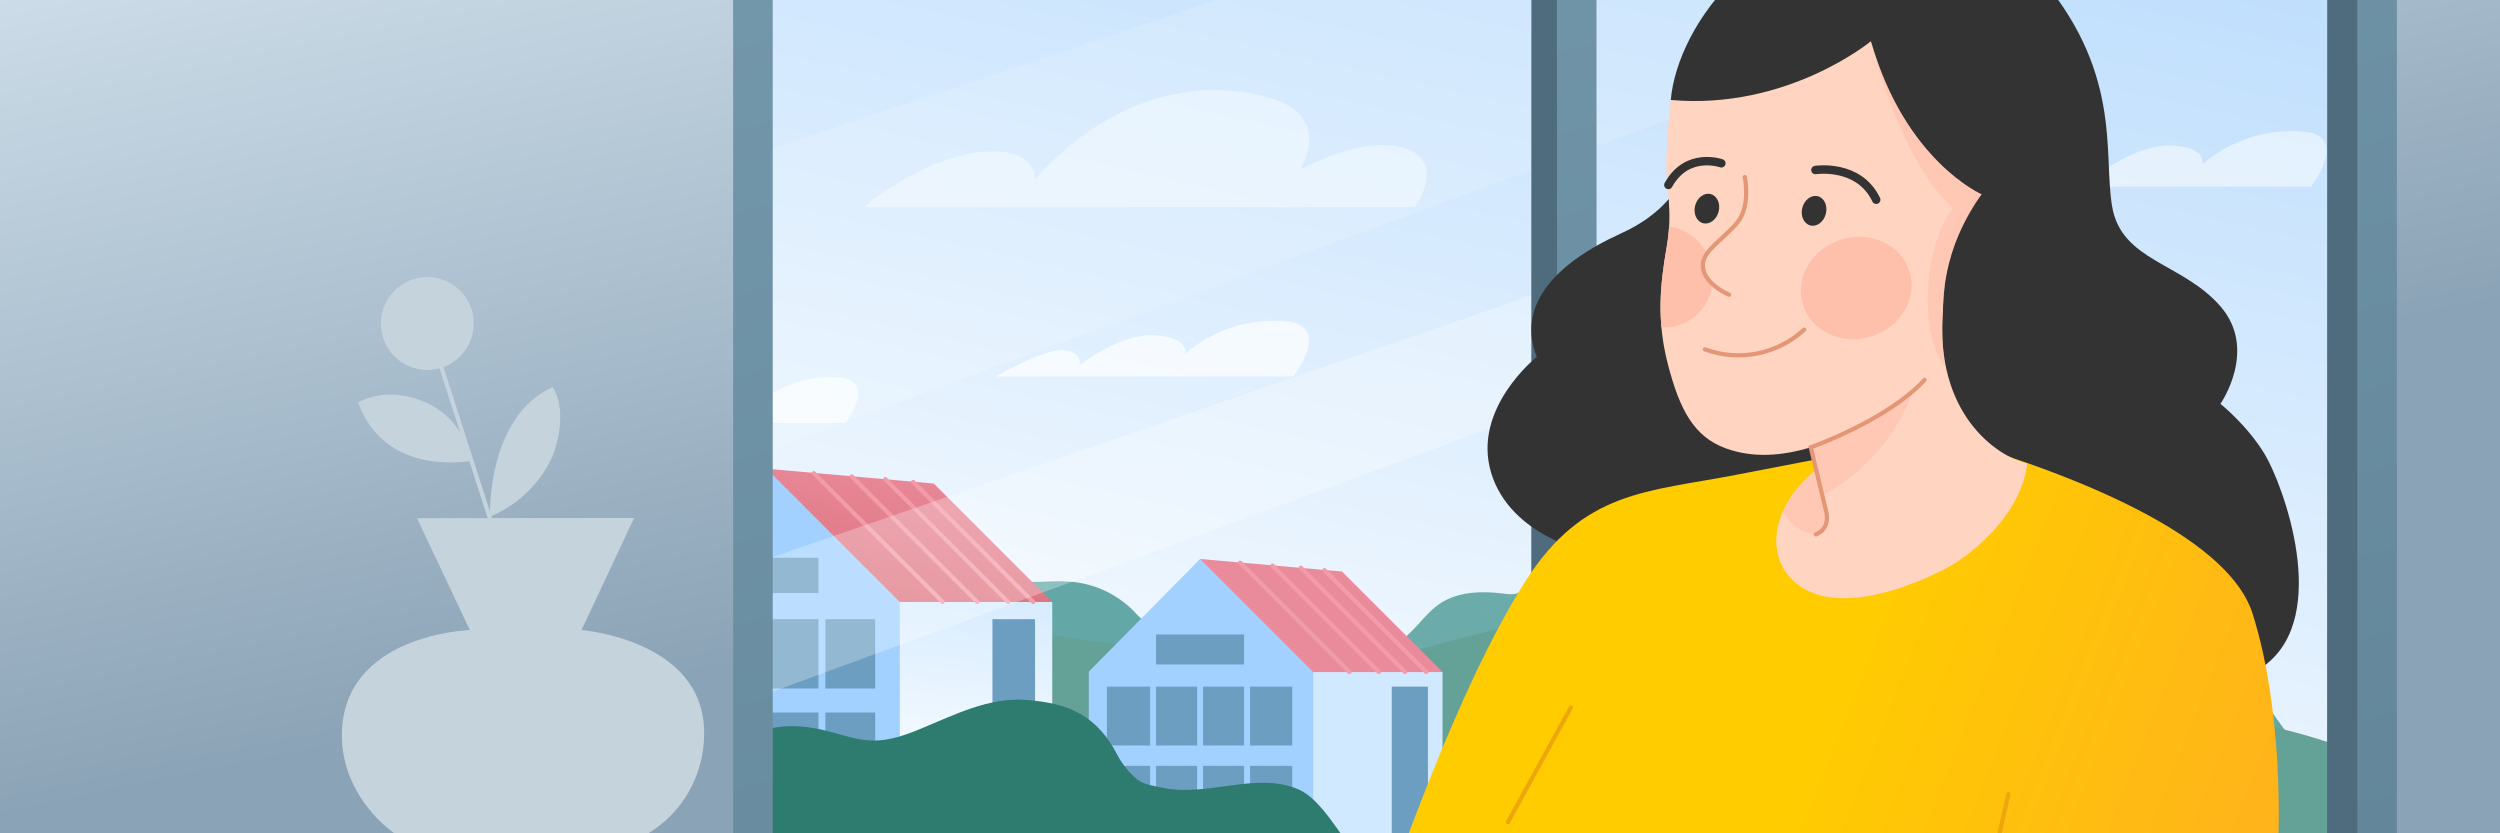 <svg width="1200" height="400" viewBox="0 0 1200 400" fill="none" xmlns="http://www.w3.org/2000/svg"><rect x="0" y="0" width="1200" height="400" fill="#808080" stroke="none"/><g clip-path="url(#prefix17c069d2clip0_25495_5759)"><path d="M1136 -13H-93V400H1136V-13Z" fill="url(#prefix17c069d2paint0_linear_25495_5759)"/><path opacity="0.67" d="M405.905 203H290C290 203 308.538 192.024 316.241 192.61C323.944 193.195 322.645 198.605 322.645 198.605C322.645 198.605 338.131 185.988 351.767 186.722C365.403 187.456 363.788 194.144 363.788 194.144C363.788 194.144 378.812 179.16 402.747 181.189C421.529 182.739 405.905 203 405.905 203Z" fill="white"/><path opacity="0.5" d="M1109.26 89.599H966.45C966.45 89.599 989.29 76.289 998.74 76.999C1008.19 77.709 1006.64 84.249 1006.64 84.249C1006.64 84.249 1025.71 68.949 1042.51 69.849C1059.31 70.749 1057.32 78.849 1057.32 78.849C1057.32 78.849 1075.83 60.679 1105.37 63.139C1128.5 64.999 1109.26 89.599 1109.26 89.599Z" fill="url(#prefix17c069d2paint1_linear_25495_5759)"/><path opacity="0.6" d="M248.73 154H-37C-37 154 1.049 116.522 41.179 110.938C81.309 105.354 79.919 132.469 79.919 132.469C79.919 132.469 132.329 55.155 212.581 62.491C292.832 69.827 260.492 124.496 260.492 124.496C260.492 124.496 304.24 96.524 332.608 108.002C360.977 119.479 338.653 154 338.653 154H248.73Z" fill="url(#prefix17c069d2paint2_linear_25495_5759)"/><path opacity="0.4" d="M615.74 99.389H414.64C414.64 99.389 441.42 76.509 469.64 73.109C497.86 69.709 496.91 86.249 496.91 86.249C496.91 86.249 533.78 39.059 590.26 43.529C646.74 47.999 623.97 81.379 623.97 81.379C623.97 81.379 654.74 64.309 674.74 71.309C694.74 78.309 679 99.389 679 99.389H615.74Z" fill="url(#prefix17c069d2paint3_linear_25495_5759)"/><path opacity="0.7" d="M620.81 180.696H478C478 180.696 500.84 167.376 510.34 168.086C519.84 168.796 518.23 175.336 518.23 175.336C518.23 175.336 537.3 160.036 554.11 160.936C570.92 161.836 568.91 169.936 568.91 169.936C568.91 169.936 587.42 151.736 616.94 154.236C640.05 156.126 620.81 180.696 620.81 180.696Z" fill="url(#prefix17c069d2paint4_linear_25495_5759)"/><path d="M310.04 297.56C310.96 309.51 339.89 299.13 342.31 310.86C343.31 315.72 352.45 307.35 354.76 311.74C360.56 322.74 372.88 310.32 384.92 313.55C400.15 317.64 416.08 318.05 431.84 318.62C475.726 320.22 519.54 323.22 563.28 327.62C575.58 328.85 588.11 330.19 600.18 327.54C588.38 323.9 585.37 306.99 573.93 302.32C565.93 299.06 555.81 302.76 548.78 297.76C547.142 296.453 545.632 294.993 544.27 293.4C535.984 284.959 524.866 279.886 513.06 279.16C500.73 278.33 487.26 281.72 476.66 275.35C472.51 272.86 469.3 269.1 465.46 266.17C459.201 261.395 451.488 258.923 443.62 259.17C437.21 259.4 430.43 261.39 424.62 258.65C419.01 256.01 416.14 249.76 411.53 245.65C404.29 239.12 393.53 238.38 383.84 239.26C372.5 240.26 361.84 244.52 350.84 247.47C326.59 254 324.99 237.28 306.24 234.65C287.49 232.02 271.77 237.2 259.17 245C251.9 249.47 231.89 289.21 231.89 289.21L303.11 316.61L310.04 297.56Z" fill="#63A8A6"/><path d="M816.15 327.56C817.07 339.51 846 329.13 848.42 340.86C849.42 345.72 858.56 337.35 860.87 341.74C866.67 352.74 878.99 340.32 891.03 343.55C906.26 347.64 922.19 348.05 937.95 348.62C981.837 350.22 1025.65 353.22 1069.39 357.62C1081.69 358.85 1094.22 360.19 1106.29 357.54C1094.49 353.9 1091.48 336.99 1080.04 332.32C1072.04 329.06 1061.92 332.76 1054.89 327.76C1053.25 326.453 1051.74 324.993 1050.38 323.4C1042.09 314.959 1030.98 309.886 1019.17 309.16C1006.84 308.33 993.37 311.72 982.77 305.35C978.62 302.86 975.41 299.1 971.57 296.17C965.312 291.395 957.598 288.923 949.73 289.17C943.32 289.4 936.54 291.39 930.73 288.65C925.12 286.01 922.25 279.76 917.64 275.65C910.4 269.12 899.64 268.38 889.95 269.26C878.61 270.26 867.95 274.52 856.95 277.47C832.7 284 831.1 267.28 812.35 264.65C793.6 262.02 777.88 267.2 765.28 275C758.01 279.47 738 319.21 738 319.21L809.22 346.61L816.15 327.56Z" fill="#63A8A6"/><path d="M634.46 328.639C636.449 324.056 639.582 320.061 643.559 317.037C647.535 314.013 652.222 312.061 657.17 311.369C660.11 310.999 663.17 311.069 666 310.369C676.54 307.799 681.9 296.139 690.81 289.959C699.51 283.959 710.95 283.579 721.46 284.899C723.62 285.169 725.85 285.489 727.93 284.899C730.063 284.102 731.926 282.715 733.3 280.899C739.3 273.899 742.3 264.799 745.45 256.079C748.6 247.359 752.24 238.399 759.14 232.219C766.04 226.039 777.14 223.529 784.66 228.919C787.34 230.839 789.53 233.679 792.72 234.509C797.99 235.879 803.35 231.189 808.72 232.289C813.49 233.289 816.31 238.449 820.89 240.119C826.04 241.999 831.52 238.949 836.8 237.449C849.86 233.749 863.64 239.769 875.13 246.979C886.62 254.189 897.75 262.979 911.07 265.539C886.214 280.347 859.194 291.175 830.99 297.629C807.15 303.089 782.66 305.379 758.88 311.079C735.74 316.629 713.18 325.419 689.45 327.079C671.45 328.359 652.86 325.519 635.45 330.529" fill="#6BACAA"/><path d="M1140.57 358.639C1142.56 354.056 1145.69 350.061 1149.67 347.037C1153.65 344.013 1158.33 342.061 1163.28 341.369C1166.22 340.999 1169.28 341.069 1172.11 340.369C1182.65 337.799 1188.01 326.139 1196.92 319.959C1205.62 313.959 1217.06 313.579 1227.57 314.899C1229.73 315.169 1231.96 315.489 1234.04 314.899C1236.17 314.102 1238.04 312.715 1239.41 310.899C1245.41 303.899 1248.41 294.799 1251.56 286.079C1254.71 277.359 1258.35 268.399 1265.25 262.219C1272.15 256.039 1283.25 253.529 1290.77 258.919C1293.45 260.839 1295.64 263.679 1298.83 264.509C1304.1 265.879 1309.46 261.189 1314.83 262.289C1319.6 263.289 1322.42 268.449 1327 270.119C1332.15 271.999 1337.63 268.949 1342.91 267.449C1355.97 263.749 1369.75 269.769 1381.24 276.979C1392.73 284.189 1403.86 292.979 1417.18 295.539C1392.32 310.347 1365.3 321.175 1337.1 327.629C1313.26 333.089 1288.77 335.379 1264.99 341.079C1241.85 346.629 1219.29 355.419 1195.56 357.079C1177.56 358.359 1158.97 355.519 1141.56 360.529" fill="#6BACAA"/><path d="M280.22 291.72C280.22 291.72 522.13 291.89 621.47 329.81C621.47 329.81 789.47 272.03 924.82 272.93C1060.17 273.83 916.14 404.74 916.14 404.74L659.39 535.64L333.48 479.64L280.22 291.72Z" fill="#64A298"/><path d="M786.33 321.72C786.33 321.72 1028.24 321.89 1127.58 359.81C1127.58 359.81 1295.58 302.03 1430.93 302.93C1566.28 303.83 1422.25 434.74 1422.25 434.74L1165.5 565.64L839.59 509.64L786.33 321.72Z" fill="#64A298"/><path d="M611.42 382.7C611.42 382.7 621.7 378 643.14 374.44C664.58 370.88 686.7 371.56 696.14 371.56C705.58 371.56 723 366.56 727.74 365.02C732.48 363.48 796.32 333.72 837.98 339.74C879.64 345.76 860.37 380.66 860.37 380.66L823.69 417.38L765.24 437.24C750.928 436.428 736.69 434.617 722.63 431.82C701.99 427.45 650.63 416.11 631.52 405.65C612.41 395.19 610.61 391.45 610.17 387.11C609.73 382.77 611.42 382.7 611.42 382.7Z" fill="url(#prefix17c069d2paint5_radial_25495_5759)"/><path d="M1117.53 412.7C1117.53 412.7 1127.81 408 1149.25 404.44C1170.69 400.88 1192.81 401.56 1202.25 401.56C1211.69 401.56 1229.11 396.56 1233.85 395.02C1238.59 393.48 1302.43 363.72 1344.09 369.74C1385.75 375.76 1366.48 410.66 1366.48 410.66L1329.8 447.38L1271.35 467.24C1257.04 466.428 1242.8 464.617 1228.74 461.82C1208.1 457.45 1156.74 446.11 1137.63 435.65C1118.52 425.19 1116.72 421.45 1116.28 417.11C1115.84 412.77 1117.53 412.7 1117.53 412.7Z" fill="url(#prefix17c069d2paint6_radial_25495_5759)"/><path d="M367.954 225L448.231 232.106L505.08 288.955L475.135 323.39L414.468 317.121L378.171 287.954" fill="url(#prefix17c069d2paint7_linear_25495_5759)"/><path d="M431.908 288.955H505.079V395.088L391.393 393.615L421.066 290.416L431.908 288.955Z" fill="url(#prefix17c069d2paint8_linear_25495_5759)"/><path d="M305 288.743L367.954 225L431.909 288.955V395.088H305V288.743Z" fill="#A2D1FF"/><path d="M420.088 297.204H315.24V330.496H420.088V297.204Z" fill="#6B9EC1"/><path d="M496.819 297.204H476.373V387.157H496.819V297.204Z" fill="#6B9EC1"/><path d="M420.088 342.021H315.24V387.156H420.088V342.021Z" fill="#6B9EC1"/><path d="M369.626 288.955H366.268V387.169H369.626V288.955Z" fill="#A2D1FF"/><path d="M396.201 288.955H392.843V387.169H396.201V288.955Z" fill="#A2D1FF"/><path d="M343.052 288.955H339.693V387.169H343.052V288.955Z" fill="#A2D1FF"/><path d="M392.843 267.719H343.053V284.653H392.843V267.719Z" fill="#6B9EC1"/><path d="M390.58 227.097L452.45 288.954" stroke="#F29CAA" stroke-width="2" stroke-miterlimit="10" stroke-linecap="round"/><path d="M408.834 228.699L469.089 288.954" stroke="#F29CAA" stroke-width="2" stroke-miterlimit="10" stroke-linecap="round"/><path d="M424.968 229.983L483.926 288.954" stroke="#F29CAA" stroke-width="2" stroke-miterlimit="10" stroke-linecap="round"/><path d="M438.296 231.315L495.935 288.954" stroke="#F29CAA" stroke-width="2" stroke-miterlimit="10" stroke-linecap="round"/><path d="M576.04 268.311L644.16 274.341L692.4 322.581L666.99 351.801L615.51 346.481L584.71 321.731" fill="url(#prefix17c069d2paint9_linear_25495_5759)"/><path d="M630.31 322.58H692.4V412.64L595.93 411.39L621.11 323.82L630.31 322.58Z" fill="url(#prefix17c069d2paint10_linear_25495_5759)"/><path d="M522.62 322.401L576.04 268.311L630.31 322.581V412.641H522.62V322.401Z" fill="#A2D1FF"/><path d="M620.28 329.58H531.31V357.83H620.28V329.58Z" fill="#6B9EC1"/><path d="M685.4 329.58H668.05V405.91H685.4V329.58Z" fill="#6B9EC1"/><path d="M620.28 367.609H531.31V405.909H620.28V367.609Z" fill="#6B9EC1"/><path d="M577.47 322.58H574.62V405.92H577.47V322.58Z" fill="#A2D1FF"/><path d="M600.02 322.58H597.17V405.92H600.02V322.58Z" fill="#A2D1FF"/><path d="M554.91 322.58H552.06V405.92H554.91V322.58Z" fill="#A2D1FF"/><path d="M597.17 304.561H554.92V318.931H597.17V304.561Z" fill="#6B9EC1"/><path d="M595.25 270.09L647.74 322.58" stroke="#F29CAA" stroke-width="2" stroke-miterlimit="10" stroke-linecap="round"/><path d="M610.739 271.449L661.859 322.579" stroke="#F29CAA" stroke-width="2" stroke-miterlimit="10" stroke-linecap="round"/><path d="M624.42 272.539L674.45 322.579" stroke="#F29CAA" stroke-width="2" stroke-miterlimit="10" stroke-linecap="round"/><path d="M635.729 273.67L684.64 322.58" stroke="#F29CAA" stroke-width="2" stroke-miterlimit="10" stroke-linecap="round"/><path d="M162.609 211.74L271.769 221.4L349.069 298.7L308.349 345.53L225.859 337.01L176.499 297.35" fill="url(#prefix17c069d2paint11_linear_25495_5759)"/><path d="M249.569 298.699H349.069V443.039L194.479 441.019L234.819 300.699L249.569 298.699Z" fill="url(#prefix17c069d2paint12_linear_25495_5759)"/><path d="M77 298.42L162.61 211.74L249.57 298.7V443.04H77V298.42Z" fill="#A2D1FF"/><path d="M233.49 309.93H90.92V355.2H233.49V309.93Z" fill="#6B9EC1"/><path d="M337.84 309.93H310.04V432.25H337.84V309.93Z" fill="#6B9EC1"/><path d="M233.49 370.869H90.92V432.249H233.49V370.869Z" fill="#6B9EC1"/><path d="M164.889 298.699H160.319V432.249H164.889V298.699Z" fill="#A2D1FF"/><path d="M201.03 298.699H196.46V432.249H201.03V298.699Z" fill="#A2D1FF"/><path d="M128.75 298.699H124.18V432.249H128.75V298.699Z" fill="#A2D1FF"/><path d="M196.46 269.82H128.75V292.85H196.46V269.82Z" fill="#6B9EC1"/><path d="M193.38 214.58L277.5 298.7" stroke="#F29CAA" stroke-width="2" stroke-miterlimit="10" stroke-linecap="round"/><path d="M218.199 216.77L300.139 298.7" stroke="#F29CAA" stroke-width="2" stroke-miterlimit="10" stroke-linecap="round"/><path d="M240.13 218.52L320.31 298.7" stroke="#F29CAA" stroke-width="2" stroke-miterlimit="10" stroke-linecap="round"/><path d="M258.26 220.32L336.64 298.7" stroke="#F29CAA" stroke-width="2" stroke-miterlimit="10" stroke-linecap="round"/><path d="M325.41 397.171C333.76 385.431 346.96 363.391 356.98 355.561C367.98 346.951 383.66 347.431 397.21 350.911C404.41 352.771 411.55 355.361 418.99 355.471C426.99 355.591 434.81 352.771 442.25 349.681C458.25 343.041 474.54 334.791 491.83 335.931C513.37 337.351 526.65 343.541 536.53 362.741C538.908 367.145 542.122 371.044 545.99 374.221C548.83 376.621 554.47 377.341 558.1 378.121C579.58 382.701 603.1 370.171 623.28 378.911C638.05 385.331 648.05 412.911 662.16 420.711C657.73 422.961 652.57 423.111 647.6 423.211C538.68 425.324 429.746 426.684 320.8 427.291C319.484 427.398 318.161 427.192 316.94 426.691C313.18 424.751 314.51 419.081 316.49 415.341C322.55 403.921 320.75 407.171 328.94 397.171" fill="#2E7C6F"/><path d="M831.52 427.171C839.87 415.431 853.07 393.391 863.09 385.561C874.09 376.951 889.77 377.431 903.32 380.911C910.52 382.771 917.66 385.361 925.1 385.471C933.1 385.591 940.92 382.771 948.36 379.681C964.36 373.041 980.65 364.791 997.94 365.931C1019.48 367.351 1032.76 373.541 1042.64 392.741C1045.02 397.145 1048.23 401.044 1052.1 404.221C1054.94 406.621 1060.58 407.341 1064.21 408.121C1085.69 412.701 1109.21 400.171 1129.39 408.911C1144.16 415.331 1154.16 442.911 1168.27 450.711C1163.84 452.961 1158.68 453.111 1153.71 453.211C1044.79 455.324 935.857 456.684 826.91 457.291C825.594 457.398 824.271 457.192 823.05 456.691C819.29 454.751 820.62 449.081 822.6 445.341C828.66 433.921 826.86 437.171 835.05 427.171" fill="#2E7C6F"/><path d="M953.61 -123.279L352.89 77.221C336.574 128.377 325.225 180.987 319 234.321L953.61 1.411V-123.279Z" fill="url(#prefix17c069d2paint13_linear_25495_5759)"/><path d="M953.16 66.59L271.95 301.5L284.91 363.53L953.61 118.12L953.16 66.59Z" fill="url(#prefix17c069d2paint14_linear_25495_5759)"/><path opacity="0.3" d="M302.21 42.24L271.95 50.26L273.55 42.24H302.21Z" fill="#D38579"/><path d="M735 432.03C735 432.03 735 -214.06 735.25 -215.1L753.66 -210.41C753.4 -209.41 753.91 430.25 753.91 430.25L735 432.03Z" fill="#4F6C7F"/><path d="M1117 432.03C1117 432.03 1117 -214.06 1117.25 -215.1L1135.66 -210.41C1135.4 -209.41 1135.91 430.25 1135.91 430.25L1117 432.03Z" fill="#4F6C7F"/><path d="M-57 -263.76V449.98H1444.14V-263.76H-57ZM1133.29 434.72H361.41V-205.07H1139L1133.29 434.72Z" fill="url(#prefix17c069d2paint15_linear_25495_5759)"/><path d="M757 434.5L756.719 -205.29M-77.001 -264V449.74H1476.37V-264H-77.001ZM1141 432.61L361.41 434.5V-205.31H1141V432.61Z" stroke="url(#prefix17c069d2paint16_linear_25495_5759)" stroke-width="19" stroke-miterlimit="10"/><path d="M914.782 -39.699C845.758 -44.606 805.166 11.679 801.968 47.981L811.965 70.969C811.965 70.969 811.479 96.871 778.313 111.926C745.147 126.981 728.189 147.267 737.629 171.338C737.629 171.338 706.497 195.964 715.724 226.864C724.952 257.764 763.581 265.403 763.581 265.403L1016.75 319.32C1016.75 319.32 1055.31 343.441 1087.19 319.32C1119.07 295.199 1095.7 232.439 1087.19 218.233C1078.68 204.028 1065.8 193.86 1065.8 193.86C1065.8 193.86 1084.01 167.857 1065.73 146.944C1047.45 126.03 1018.3 125.393 1013.83 99.157C1009.37 72.922 1019.31 33.645 976.399 -14.506C947.427 -39.699 914.782 -39.699 914.782 -39.699Z" fill="#333333"/><path d="M931.062 209.038C1008.72 230.882 1070.6 260.993 1081.2 294.422C1096.82 343.716 1093.52 404.95 1093.52 404.95C1093.52 404.95 1012.56 484.905 777.624 466.15C692.754 454.305 666.377 421.755 668.076 420.743C669.776 419.732 698.707 331.504 732.237 278.942C760.01 235.435 790.435 236.184 833.061 227.968C867.836 221.301 931.062 209.038 931.062 209.038Z" fill="url(#prefix17c069d2paint17_linear_25495_5759)"/><path d="M867.402 283.393C890.025 294.907 927.097 276.877 936.557 271.454C946.017 266.031 970.3 247.151 973.092 222.454C958.502 219.186 928.673 198.645 932.621 149.29C932.621 115.729 951.126 93.3 951.126 93.3C951.126 93.3 914.358 77.263 898.038 19.784C898.038 19.784 857.931 52.981 801.97 47.983C801.97 47.983 799.946 64.768 799.835 78.022C799.724 91.276 803.113 100.706 800.007 118.645C796.901 136.584 795.059 153.794 800.675 175.204C806.29 196.613 812.998 209.604 828.367 215.199C841.52 219.985 855.311 218.882 869.213 214.703L871.054 222.454L871.762 225.398C846.943 245.806 847.075 273.043 867.402 283.393Z" fill="#FFD4C1"/><path opacity="0.6" d="M937.557 99.935C924.725 114.741 919.789 158.174 933.608 175.942C931.634 163.109 932.111 151.193 933.608 135.47C935.583 114.741 951.178 93.257 951.178 93.257C951.178 93.257 914.936 77.504 898.434 21.107C898.434 21.107 912.06 77.746 937.557 99.935Z" fill="#FEC0AB"/><path opacity="0.6" d="M917.92 187.982C903.595 199.337 887.479 208.227 870.235 214.289L869.334 215.24L871.772 225.358C868.856 227.755 866.148 230.395 863.678 233.249C860.274 236.973 857.536 241.254 855.584 245.907C864.69 258.645 872.622 256.025 872.622 256.025C874.097 254.854 875.366 253.445 876.376 251.856C878.511 248.821 874.798 238.015 874.798 238.015C909.623 218.407 917.92 187.982 917.92 187.982Z" fill="#FEC0AB"/><path d="M899.525 16.149C899.525 16.149 908.814 -5.432 929.737 -15.378" stroke="#333333" stroke-width="1.012" stroke-miterlimit="10"/><path d="M923.799 182.336C906.083 201.681 869.163 214.713 869.163 214.713L876.539 245.4C876.539 245.4 879.038 253.494 871.642 256.53" stroke="#E49776" stroke-width="2.024" stroke-miterlimit="10" stroke-linecap="round"/><path d="M898.268 161.49C912.382 157.065 920.558 143.064 916.53 130.22C912.503 117.375 897.796 110.55 883.683 114.976C869.569 119.402 861.393 133.402 865.421 146.246C869.448 159.091 884.155 165.916 898.268 161.49Z" fill="#FEC0AB"/><path d="M821.012 125.758C819.66 121.328 817.078 117.374 813.565 114.355C810.052 111.337 805.754 109.379 801.171 108.71C800.969 112.041 800.58 115.358 800.007 118.646C797.822 131.232 796.274 143.475 797.488 157.093C800.312 157.281 803.147 156.938 805.845 156.081C818.25 152.176 825.039 138.608 821.012 125.758Z" fill="#FEC0AB"/><path d="M876.397 102.66C877.395 98.79 875.677 95.002 872.56 94.198C869.443 93.395 866.108 95.881 865.111 99.751C864.113 103.621 865.831 107.41 868.948 108.213C872.065 109.016 875.4 106.53 876.397 102.66Z" fill="#333333"/><path d="M824.93 101.621C825.942 97.762 824.243 93.973 821.135 93.157C818.028 92.342 814.687 94.809 813.675 98.669C812.663 102.528 814.361 106.317 817.469 107.133C820.577 107.948 823.917 105.48 824.93 101.621Z" fill="#333333"/><path d="M871.398 81.604C871.398 81.604 892.241 78.346 900.588 95.881" stroke="#333333" stroke-width="4.047" stroke-miterlimit="10" stroke-linecap="round"/><path d="M826.252 78.396C826.252 78.396 809.82 72.487 800.815 88.787" stroke="#333333" stroke-width="4.047" stroke-miterlimit="10" stroke-linecap="round"/><path d="M837.493 84.984C837.493 84.984 840.528 99.079 833.749 107.031C826.97 114.984 817.864 120.113 817.399 126.68C816.741 136.019 829.945 141.452 829.945 141.452" fill="#FFD4C1"/><path d="M837.493 84.984C837.493 84.984 840.528 99.079 833.749 107.031C826.97 114.984 817.864 120.113 817.399 126.68C816.741 136.019 829.945 141.452 829.945 141.452" stroke="#E49776" stroke-width="2.024" stroke-miterlimit="10" stroke-linecap="round"/><path d="M818.35 167.687C826.392 170.65 835.097 171.335 843.504 169.665C851.911 167.996 859.694 164.038 865.994 158.227" stroke="#E49776" stroke-width="2.024" stroke-miterlimit="10" stroke-linecap="round"/><path d="M754.052 339.55L723.82 394.631" stroke="#EEA60D" stroke-width="2.024" stroke-miterlimit="10" stroke-linecap="round"/><path d="M964.043 381.205L955.727 417.882" stroke="#EEA60D" stroke-width="2.024" stroke-miterlimit="10" stroke-linecap="round"/><path d="M304.351 248.637L279.126 302.429C279.126 302.429 338 307.007 338 351.826C338 383.003 313.69 408.549 279.446 408.549H212.241C191.593 408.549 164.079 383.323 164.079 353.154C164.079 304.352 225.517 302.429 225.517 302.429L200.154 248.728L304.351 248.637Z" fill="#C5D3DD"/><path d="M212.104 177.084L235.131 248.639" stroke="#C5D3DD" stroke-width="2" stroke-linecap="round" stroke-linejoin="round"/><path d="M265.299 185.781C233.252 200.385 235.221 247.951 235.221 247.951C248.53 242.468 259.252 232.123 265.207 219.018C265.207 219.018 273.539 199.241 265.299 185.781Z" fill="#C5D3DD"/><path d="M171.862 193.2C185.184 229.458 225.975 221.172 225.975 221.172C224.979 215.064 222.478 209.3 218.698 204.4C214.917 199.501 209.976 195.62 204.32 193.108C184.955 184.73 171.862 193.2 171.862 193.2Z" fill="#C5D3DD"/><path d="M205.101 177.59C192.787 177.59 182.806 167.608 182.806 155.295C182.806 142.982 192.787 133 205.101 133C217.414 133 227.396 142.982 227.396 155.295C227.396 167.608 217.414 177.59 205.101 177.59Z" fill="#C5D3DD"/></g><defs><linearGradient id="prefix17c069d2paint0_linear_25495_5759" x1="593.192" y1="-116.885" x2="467.362" y2="439.534" gradientUnits="userSpaceOnUse"><stop stop-color="#C0DFFD"/><stop offset="1" stop-color="white"/></linearGradient><linearGradient id="prefix17c069d2paint1_linear_25495_5759" x1="182072" y1="1935.14" x2="182081" y2="2996.11" gradientUnits="userSpaceOnUse"><stop stop-color="white"/><stop offset="1" stop-color="white" stop-opacity="0"/></linearGradient><linearGradient id="prefix17c069d2paint2_linear_25495_5759" x1="124970" y1="566.16" x2="124877" y2="13899.3" gradientUnits="userSpaceOnUse"><stop stop-color="white"/><stop offset="1" stop-color="white" stop-opacity="0"/></linearGradient><linearGradient id="prefix17c069d2paint3_linear_25495_5759" x1="194043" y1="2466.48" x2="194003" y2="7286.73" gradientUnits="userSpaceOnUse"><stop stop-color="white"/><stop offset="1" stop-color="white" stop-opacity="0"/></linearGradient><linearGradient id="prefix17c069d2paint4_linear_25495_5759" x1="99877.3" y1="4310.81" x2="99869.1" y2="5663.67" gradientUnits="userSpaceOnUse"><stop stop-color="white"/><stop offset="1" stop-color="white" stop-opacity="0"/></linearGradient><radialGradient id="prefix17c069d2paint5_radial_25495_5759" cx="0" cy="0" r="1" gradientUnits="userSpaceOnUse" gradientTransform="translate(706.33 327.55) scale(108.23 108.23)"><stop stop-color="#7CD772"/><stop offset="1" stop-color="#4A9185"/></radialGradient><radialGradient id="prefix17c069d2paint6_radial_25495_5759" cx="0" cy="0" r="1" gradientUnits="userSpaceOnUse" gradientTransform="translate(1212.44 357.55) scale(108.23 108.23)"><stop stop-color="#7CD772"/><stop offset="1" stop-color="#4A9185"/></radialGradient><linearGradient id="prefix17c069d2paint7_linear_25495_5759" x1="440.759" y1="218.483" x2="430.188" y2="314.387" gradientUnits="userSpaceOnUse"><stop stop-color="#EA8B9B"/><stop offset="1" stop-color="#D96C75"/></linearGradient><linearGradient id="prefix17c069d2paint8_linear_25495_5759" x1="462.23" y1="267.33" x2="448.277" y2="393.98" gradientUnits="userSpaceOnUse"><stop stop-color="#D1E9FF"/><stop offset="1" stop-color="white"/></linearGradient><linearGradient id="prefix17c069d2paint9_linear_25495_5759" x1="72932.2" y1="23042.7" x2="72391.7" y2="29876.9" gradientUnits="userSpaceOnUse"><stop stop-color="#EA8B9B"/><stop offset="1" stop-color="#D96C75"/></linearGradient><linearGradient id="prefix17c069d2paint10_linear_25495_5759" x1="62341.5" y1="28622.1" x2="61344.5" y2="38315.8" gradientUnits="userSpaceOnUse"><stop stop-color="#D1E9FF"/><stop offset="1" stop-color="white"/></linearGradient><linearGradient id="prefix17c069d2paint11_linear_25495_5759" x1="45960.9" y1="28693" x2="44572.4" y2="46242.8" gradientUnits="userSpaceOnUse"><stop stop-color="#EA8B9B"/><stop offset="1" stop-color="#D96C75"/></linearGradient><linearGradient id="prefix17c069d2paint12_linear_25495_5759" x1="42678.9" y1="40612.9" x2="40117" y2="65509.4" gradientUnits="userSpaceOnUse"><stop stop-color="#D1E9FF"/><stop offset="1" stop-color="white"/></linearGradient><linearGradient id="prefix17c069d2paint13_linear_25495_5759" x1="418667" y1="6499.48" x2="183088" y2="242057" gradientUnits="userSpaceOnUse"><stop stop-color="white"/><stop offset="1" stop-color="white" stop-opacity="0"/></linearGradient><linearGradient id="prefix17c069d2paint14_linear_25495_5759" x1="437134" y1="52491.3" x2="247942" y2="297205" gradientUnits="userSpaceOnUse"><stop stop-color="white"/><stop offset="1" stop-color="white" stop-opacity="0"/></linearGradient><linearGradient id="prefix17c069d2paint15_linear_25495_5759" x1="643" y1="-284.9" x2="751" y2="238" gradientUnits="userSpaceOnUse"><stop stop-color="#E5F2FB"/><stop offset="1" stop-color="#8BA3B6"/></linearGradient><linearGradient id="prefix17c069d2paint16_linear_25495_5759" x1="631.27" y1="-433.96" x2="942.29" y2="619.69" gradientUnits="userSpaceOnUse"><stop stop-color="#7B9FB3"/><stop offset="1" stop-color="#5F8296"/></linearGradient><linearGradient id="prefix17c069d2paint17_linear_25495_5759" x1="876.255" y1="331.341" x2="1103.29" y2="421.173" gradientUnits="userSpaceOnUse"><stop stop-color="#FFCC00"/><stop offset="0.974" stop-color="#FFB21D"/></linearGradient><clipPath id="prefix17c069d2clip0_25495_5759"><rect width="1200" height="400" fill="white"/></clipPath></defs></svg>